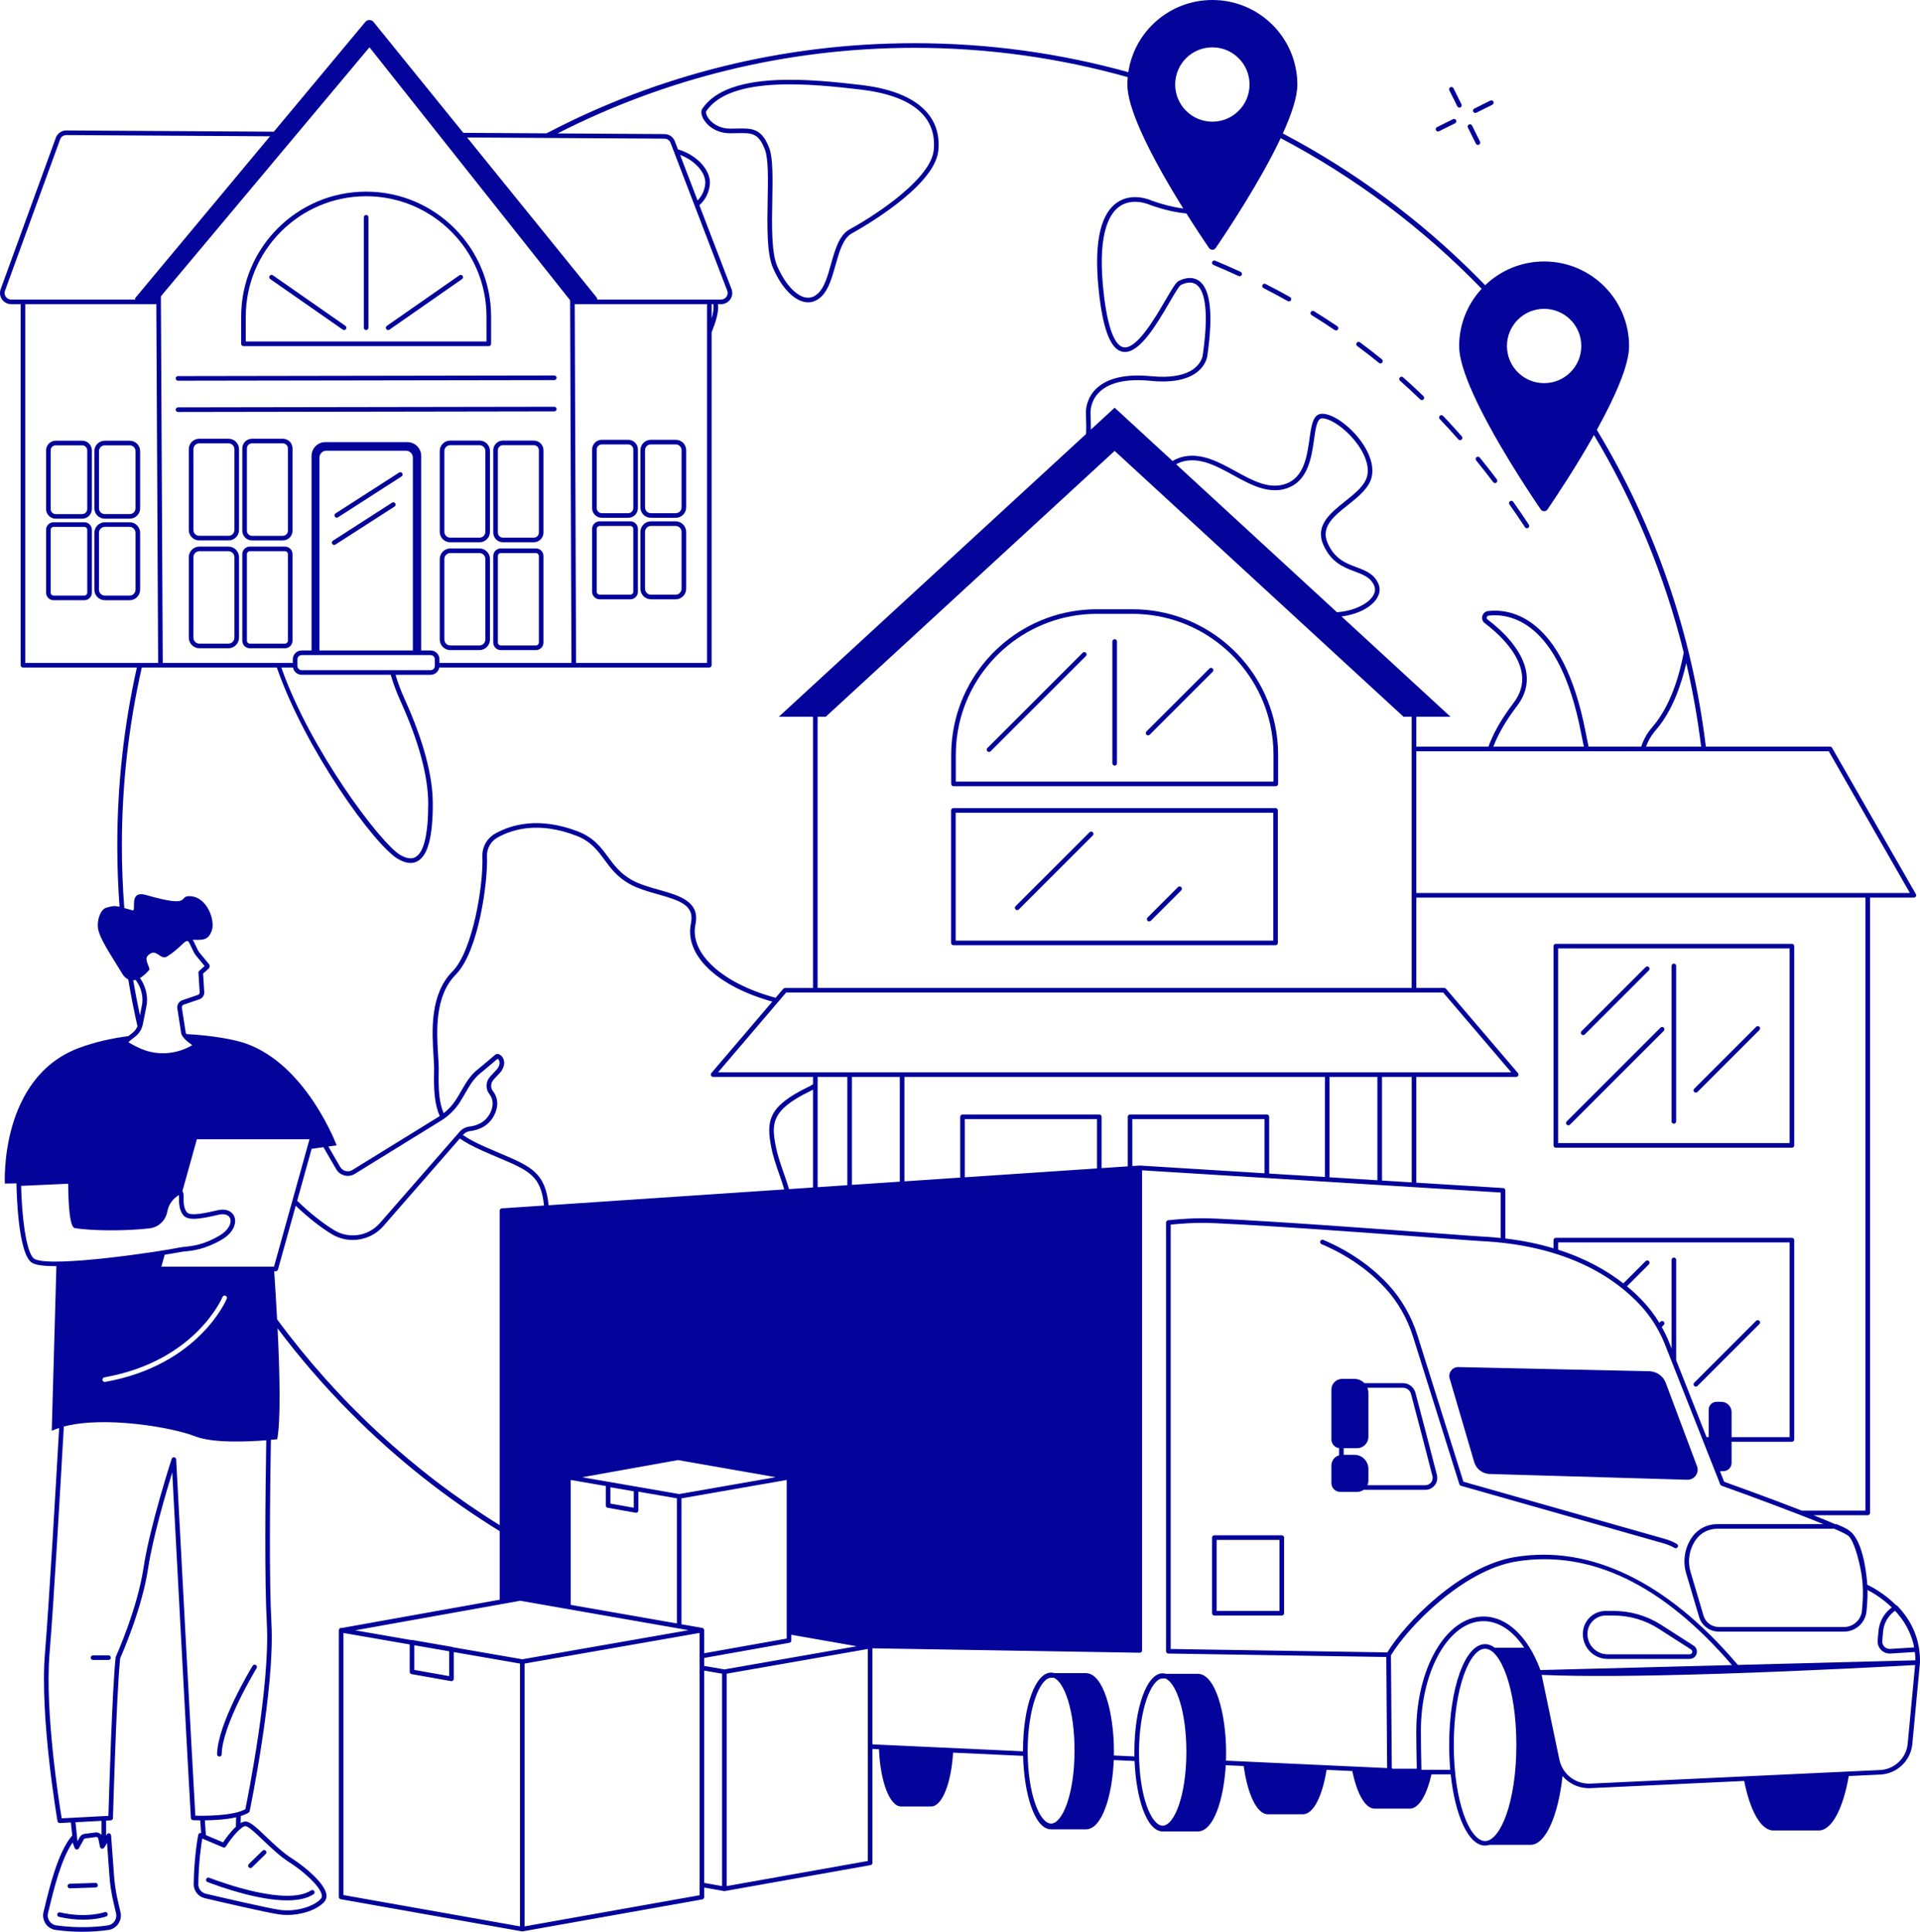 <svg width="340" height="342" viewBox="0 0 340 342" fill="none" xmlns="http://www.w3.org/2000/svg">
<path d="M258.067 18.823C258.138 18.967 258.282 19.049 258.433 19.049C258.495 19.049 258.557 19.036 258.615 19.006C258.817 18.905 258.899 18.661 258.798 18.459L257.386 15.622C257.285 15.42 257.042 15.338 256.838 15.439C256.637 15.54 256.554 15.784 256.655 15.986L258.067 18.823Z" fill="#04049A"/>
<path d="M261.354 25.43C261.425 25.573 261.569 25.656 261.721 25.656C261.782 25.656 261.844 25.643 261.902 25.613C262.104 25.512 262.186 25.267 262.085 25.065L260.674 22.228C260.573 22.026 260.33 21.942 260.126 22.045C259.924 22.146 259.841 22.391 259.942 22.593L261.354 25.43Z" fill="#04049A"/>
<path d="M254.647 23.282C254.709 23.282 254.77 23.269 254.828 23.239L257.667 21.828C257.869 21.727 257.951 21.483 257.85 21.281C257.749 21.079 257.506 20.997 257.302 21.098L254.466 22.509C254.264 22.61 254.181 22.854 254.282 23.056C254.353 23.2 254.497 23.282 254.649 23.282H254.647Z" fill="#04049A"/>
<path d="M261.257 19.997C261.319 19.997 261.38 19.984 261.438 19.954L264.277 18.543C264.479 18.442 264.561 18.197 264.46 17.995C264.359 17.793 264.114 17.711 263.912 17.812L261.074 19.223C260.872 19.324 260.79 19.569 260.891 19.771C260.962 19.915 261.106 19.997 261.257 19.997Z" fill="#04049A"/>
<path d="M135.453 26.482C136.077 28.117 136.012 31.674 135.942 35.437C135.856 40.074 135.769 44.866 136.883 47.432C138.36 50.828 140.456 53.085 142.495 53.466C142.698 53.505 142.9 53.524 143.099 53.524C143.979 53.524 144.809 53.152 145.526 52.431C146.767 51.182 147.367 49.035 147.949 46.957C148.607 44.606 149.288 42.175 150.847 41.319C152.347 40.495 165.522 33.088 166.16 26.665C166.798 20.259 161.913 16.13 152.407 15.037C144.241 14.097 129.041 12.349 124.381 19.227C124.099 19.645 124.147 20.285 124.517 20.984C125.155 22.187 126.786 23.593 129.278 23.593C129.708 23.593 130.11 23.583 130.49 23.576C133.11 23.518 134.306 23.492 135.451 26.485L135.453 26.482ZM129.28 22.774C127.287 22.774 125.815 21.683 125.241 20.601C124.983 20.113 124.99 19.786 125.06 19.685C129.443 13.217 144.321 14.928 152.315 15.848C161.437 16.896 165.943 20.61 165.348 26.585C164.864 31.464 155.758 37.693 150.455 40.603C148.594 41.623 147.867 44.223 147.164 46.736C146.61 48.714 146.038 50.758 144.948 51.855C144.258 52.549 143.484 52.822 142.646 52.665C140.901 52.336 138.981 50.207 137.633 47.107C136.589 44.705 136.679 39.79 136.76 35.454C136.831 31.608 136.898 27.977 136.215 26.194C135.032 23.097 133.543 22.746 131.412 22.746C131.113 22.746 130.798 22.753 130.473 22.761C130.099 22.768 129.703 22.778 129.28 22.778V22.774Z" fill="#04049A"/>
<path d="M10.632 338.567C10.411 338.515 10.192 338.653 10.142 338.873C10.091 339.094 10.23 339.313 10.448 339.363C12.066 339.733 13.504 339.86 14.714 339.86C17.202 339.86 18.719 339.328 18.811 339.294C19.024 339.217 19.132 338.984 19.055 338.772C18.979 338.561 18.743 338.451 18.534 338.528C18.502 338.539 15.325 339.647 10.632 338.571V338.567Z" fill="#04049A"/>
<path d="M12.373 334.313C12.373 334.313 12.382 334.313 12.386 334.313L16.933 334.162C17.159 334.155 17.335 333.966 17.328 333.742C17.32 333.515 17.124 333.334 16.907 333.347L12.359 333.499C12.133 333.506 11.957 333.695 11.965 333.919C11.972 334.14 12.154 334.313 12.373 334.313Z" fill="#04049A"/>
<path d="M36.511 332.669C36.431 332.88 36.535 333.115 36.746 333.196C39.148 334.115 45.73 336.442 50.838 336.442C52.684 336.442 54.337 336.139 55.532 335.356C55.72 335.233 55.773 334.981 55.649 334.792C55.526 334.603 55.273 334.551 55.085 334.674C50.799 337.481 39.303 333.3 37.04 332.433C36.829 332.353 36.593 332.458 36.513 332.669H36.511Z" fill="#04049A"/>
<path d="M44.348 330.714C44.45 330.714 44.553 330.675 44.634 330.598L47.053 328.23C47.214 328.073 47.218 327.813 47.059 327.653C46.9 327.492 46.642 327.488 46.481 327.647L44.062 330.015C43.901 330.172 43.897 330.432 44.056 330.592C44.136 330.675 44.241 330.716 44.348 330.716V330.714Z" fill="#04049A"/>
<path d="M19.224 293.064H16.469C16.243 293.064 16.062 293.247 16.062 293.471C16.062 293.696 16.245 293.879 16.469 293.879H19.224C19.45 293.879 19.631 293.696 19.631 293.471C19.631 293.247 19.448 293.064 19.224 293.064Z" fill="#04049A"/>
<path d="M45.305 294.774C45.112 294.654 44.86 294.716 44.744 294.908C44.49 295.321 38.542 305.099 38.441 310.571C38.437 310.797 38.616 310.982 38.841 310.988H38.848C39.071 310.988 39.252 310.811 39.256 310.588C39.351 305.339 45.378 295.435 45.438 295.336C45.556 295.144 45.496 294.893 45.303 294.776L45.305 294.774Z" fill="#04049A"/>
<path d="M106.566 91.67H111.252C112.195 91.67 112.963 90.903 112.963 89.96V79.571C112.963 78.629 112.197 77.861 111.252 77.861H106.566C105.624 77.861 104.855 78.627 104.855 79.571V89.96C104.855 90.901 105.622 91.67 106.566 91.67ZM105.673 79.572C105.673 79.081 106.073 78.679 106.566 78.679H111.252C111.744 78.679 112.146 79.079 112.146 79.572V89.961C112.146 90.453 111.746 90.855 111.252 90.855H106.566C106.075 90.855 105.673 90.455 105.673 89.961V79.572Z" fill="#04049A"/>
<path d="M115.248 91.67H119.671C120.686 91.67 121.512 90.844 121.512 89.829V79.703C121.512 78.689 120.686 77.862 119.671 77.862H115.248C114.233 77.862 113.407 78.689 113.407 79.703V89.829C113.407 90.844 114.233 91.67 115.248 91.67ZM114.224 79.703C114.224 79.139 114.684 78.679 115.248 78.679H119.671C120.235 78.679 120.695 79.139 120.695 79.703V89.829C120.695 90.393 120.235 90.853 119.671 90.853H115.248C114.684 90.853 114.224 90.393 114.224 89.829V79.703Z" fill="#04049A"/>
<path d="M111.623 92.296H106.194C105.456 92.296 104.855 92.896 104.855 93.634V104.765C104.855 105.503 105.456 106.103 106.194 106.103H111.623C112.361 106.103 112.961 105.503 112.961 104.765V93.634C112.961 92.896 112.361 92.296 111.623 92.296ZM112.144 104.765C112.144 105.053 111.911 105.286 111.623 105.286H106.194C105.906 105.286 105.673 105.053 105.673 104.765V93.634C105.673 93.346 105.906 93.112 106.194 93.112H111.623C111.911 93.112 112.144 93.346 112.144 93.634V104.765Z" fill="#04049A"/>
<path d="M119.633 92.296H115.284C114.248 92.296 113.405 93.138 113.405 94.174V104.226C113.405 105.262 114.248 106.105 115.284 106.105H119.633C120.669 106.105 121.512 105.262 121.512 104.226V94.174C121.512 93.138 120.669 92.296 119.633 92.296ZM120.695 104.225C120.695 104.81 120.219 105.286 119.633 105.286H115.284C114.699 105.286 114.222 104.81 114.222 104.225V94.172C114.222 93.587 114.699 93.111 115.284 93.111H119.633C120.219 93.111 120.695 93.587 120.695 94.172V104.225Z" fill="#04049A"/>
<path d="M9.871 91.83H14.556C15.499 91.83 16.267 91.064 16.267 90.12V79.731C16.267 78.789 15.501 78.021 14.556 78.021H9.871C8.928 78.021 8.16 78.787 8.16 79.731V90.12C8.16 91.062 8.926 91.83 9.871 91.83ZM8.977 79.733C8.977 79.242 9.377 78.84 9.871 78.84H14.556C15.048 78.84 15.45 79.24 15.45 79.733V90.122C15.45 90.614 15.05 91.016 14.556 91.016H9.871C9.377 91.016 8.977 90.615 8.977 90.122V79.733Z" fill="#04049A"/>
<path d="M22.975 78.023H18.552C17.537 78.023 16.711 78.849 16.711 79.864V89.99C16.711 91.004 17.537 91.83 18.552 91.83H22.975C23.99 91.83 24.817 91.004 24.817 89.99V79.864C24.817 78.849 23.99 78.023 22.975 78.023ZM24 89.99C24 90.554 23.54 91.014 22.975 91.014H18.552C17.988 91.014 17.528 90.554 17.528 89.99V79.864C17.528 79.3 17.988 78.84 18.552 78.84H22.975C23.54 78.84 24 79.3 24 79.864V89.99Z" fill="#04049A"/>
<path d="M14.927 92.458H9.498C8.76 92.458 8.16 93.058 8.16 93.796V104.927C8.16 105.665 8.76 106.265 9.498 106.265H14.927C15.665 106.265 16.266 105.665 16.266 104.927V93.796C16.266 93.058 15.665 92.458 14.927 92.458ZM15.448 104.927C15.448 105.215 15.215 105.449 14.927 105.449H9.498C9.211 105.449 8.977 105.215 8.977 104.927V93.796C8.977 93.508 9.211 93.275 9.498 93.275H14.927C15.215 93.275 15.448 93.508 15.448 93.796V104.927Z" fill="#04049A"/>
<path d="M22.937 92.458H18.588C17.552 92.458 16.709 93.301 16.709 94.336V104.389C16.709 105.424 17.552 106.267 18.588 106.267H22.937C23.973 106.267 24.817 105.424 24.817 104.389V94.336C24.817 93.301 23.973 92.458 22.937 92.458ZM24 104.387C24 104.972 23.523 105.449 22.937 105.449H18.588C18.003 105.449 17.526 104.972 17.526 104.387V94.335C17.526 93.75 18.003 93.273 18.588 93.273H22.937C23.523 93.273 24 93.75 24 94.335V104.387Z" fill="#04049A"/>
<path d="M50.088 77.675H44.617C43.675 77.675 42.906 78.442 42.906 79.386V93.966C42.906 94.908 43.673 95.676 44.617 95.676H50.088C51.031 95.676 51.799 94.91 51.799 93.966V79.386C51.799 78.444 51.032 77.675 50.088 77.675ZM50.982 93.966C50.982 94.46 50.582 94.86 50.088 94.86H44.617C44.125 94.86 43.723 94.46 43.723 93.966V79.386C43.723 78.892 44.123 78.492 44.617 78.492H50.088C50.58 78.492 50.982 78.892 50.982 79.386V93.966Z" fill="#04049A"/>
<path d="M40.484 77.675H35.275C34.26 77.675 33.433 78.502 33.433 79.516V93.834C33.433 94.849 34.26 95.675 35.275 95.675H40.484C41.5 95.675 42.326 94.849 42.326 93.834V79.516C42.326 78.502 41.5 77.675 40.484 77.675ZM41.509 93.834C41.509 94.398 41.049 94.858 40.484 94.858H35.275C34.71 94.858 34.25 94.398 34.25 93.834V79.516C34.25 78.952 34.71 78.492 35.275 78.492H40.484C41.049 78.492 41.509 78.952 41.509 79.516V93.834Z" fill="#04049A"/>
<path d="M50.46 96.768H44.245C43.506 96.768 42.906 97.368 42.906 98.106V113.431C42.906 114.169 43.506 114.769 44.245 114.769H50.46C51.199 114.769 51.799 114.169 51.799 113.431V98.106C51.799 97.368 51.199 96.768 50.46 96.768ZM50.982 113.429C50.982 113.717 50.748 113.95 50.46 113.95H44.245C43.957 113.95 43.723 113.717 43.723 113.429V98.104C43.723 97.816 43.957 97.583 44.245 97.583H50.46C50.748 97.583 50.982 97.816 50.982 98.104V113.429Z" fill="#04049A"/>
<path d="M40.447 96.768H35.312C34.276 96.768 33.433 97.611 33.433 98.646V112.891C33.433 113.926 34.276 114.769 35.312 114.769H40.447C41.483 114.769 42.326 113.926 42.326 112.891V98.646C42.326 97.611 41.483 96.768 40.447 96.768ZM41.509 112.891C41.509 113.475 41.032 113.952 40.447 113.952H35.312C34.727 113.952 34.25 113.475 34.25 112.891V98.646C34.25 98.061 34.727 97.585 35.312 97.585H40.447C41.032 97.585 41.509 98.061 41.509 98.646V112.891Z" fill="#04049A"/>
<path d="M94.53 78.001H89.059C88.116 78.001 87.348 78.767 87.348 79.711V94.292C87.348 95.234 88.114 96.002 89.059 96.002H94.53C95.472 96.002 96.241 95.235 96.241 94.292V79.711C96.241 78.769 95.472 78.001 94.53 78.001ZM95.424 94.292C95.424 94.785 95.024 95.185 94.53 95.185H89.059C88.567 95.185 88.165 94.785 88.165 94.292V79.711C88.165 79.219 88.565 78.817 89.059 78.817H94.53C95.022 78.817 95.424 79.217 95.424 79.711V94.292Z" fill="#04049A"/>
<path d="M84.924 78.001H79.715C78.699 78.001 77.873 78.827 77.873 79.842V94.161C77.873 95.176 78.699 96.002 79.715 96.002H84.924C85.94 96.002 86.766 95.176 86.766 94.161V79.842C86.766 78.827 85.94 78.001 84.924 78.001ZM85.949 94.159C85.949 94.723 85.489 95.183 84.924 95.183H79.715C79.15 95.183 78.69 94.723 78.69 94.159V79.84C78.69 79.275 79.15 78.816 79.715 78.816H84.924C85.489 78.816 85.949 79.275 85.949 79.84V94.159Z" fill="#04049A"/>
<path d="M94.902 97.093H88.686C87.948 97.093 87.348 97.693 87.348 98.431V113.756C87.348 114.494 87.948 115.094 88.686 115.094H94.902C95.641 115.094 96.241 114.494 96.241 113.756V98.431C96.241 97.693 95.641 97.093 94.902 97.093ZM95.424 113.756C95.424 114.044 95.19 114.277 94.902 114.277H88.686C88.399 114.277 88.165 114.044 88.165 113.756V98.431C88.165 98.143 88.399 97.91 88.686 97.91H94.902C95.19 97.91 95.424 98.143 95.424 98.431V113.756Z" fill="#04049A"/>
<path d="M84.887 97.093H79.752C78.716 97.093 77.873 97.936 77.873 98.971V113.216C77.873 114.251 78.716 115.094 79.752 115.094H84.887C85.923 115.094 86.766 114.251 86.766 113.216V98.971C86.766 97.936 85.923 97.093 84.887 97.093ZM85.949 113.216C85.949 113.801 85.472 114.277 84.887 114.277H79.752C79.167 114.277 78.69 113.801 78.69 113.216V98.971C78.69 98.386 79.167 97.91 79.752 97.91H84.887C85.472 97.91 85.949 98.386 85.949 98.971V113.216Z" fill="#04049A"/>
<path d="M70.672 83.662L59.413 90.896C59.224 91.017 59.168 91.27 59.29 91.46C59.368 91.582 59.499 91.647 59.634 91.647C59.711 91.647 59.785 91.627 59.855 91.582L71.113 84.347C71.302 84.226 71.358 83.974 71.237 83.783C71.115 83.594 70.863 83.538 70.672 83.66V83.662Z" fill="#04049A"/>
<path d="M69.428 88.993L58.955 95.723C58.766 95.845 58.71 96.097 58.832 96.287C58.91 96.409 59.041 96.474 59.176 96.474C59.253 96.474 59.327 96.454 59.397 96.409L69.87 89.679C70.059 89.558 70.115 89.305 69.993 89.115C69.872 88.926 69.619 88.87 69.428 88.993Z" fill="#04049A"/>
<path d="M86.559 61.278C86.785 61.278 86.966 61.095 86.966 60.869V56.045C86.966 43.849 77.039 33.927 64.836 33.927C52.633 33.927 42.706 43.849 42.706 56.045V60.869C42.706 61.095 42.889 61.278 43.114 61.278H86.559ZM43.523 56.045C43.523 44.3 53.084 34.744 64.836 34.744C76.588 34.744 86.149 44.3 86.149 56.045V60.461H43.523V56.045Z" fill="#04049A"/>
<path d="M64.836 38.061C64.61 38.061 64.427 38.244 64.427 38.469V58.026C64.427 58.252 64.61 58.436 64.836 58.436C65.062 58.436 65.244 58.252 65.244 58.026V38.469C65.244 38.242 65.06 38.061 64.836 38.061Z" fill="#04049A"/>
<path d="M61.169 57.69L48.317 48.736C48.13 48.607 47.878 48.652 47.749 48.837C47.62 49.022 47.665 49.276 47.85 49.405L60.702 58.359C60.773 58.408 60.855 58.432 60.935 58.432C61.065 58.432 61.192 58.37 61.27 58.258C61.399 58.073 61.354 57.819 61.169 57.69Z" fill="#04049A"/>
<path d="M81.355 48.736L68.503 57.69C68.318 57.819 68.273 58.073 68.402 58.258C68.481 58.372 68.608 58.432 68.737 58.432C68.817 58.432 68.899 58.408 68.97 58.359L81.822 49.405C82.007 49.276 82.052 49.022 81.923 48.837C81.794 48.652 81.54 48.607 81.355 48.736Z" fill="#04049A"/>
<path d="M31.518 72.938L98.156 72.83C98.382 72.83 98.563 72.646 98.563 72.42C98.563 72.194 98.38 72.013 98.154 72.013L31.517 72.121C31.29 72.121 31.109 72.304 31.109 72.531C31.109 72.757 31.292 72.938 31.517 72.938H31.518Z" fill="#04049A"/>
<path d="M31.518 67.402L98.156 67.294C98.382 67.294 98.563 67.111 98.563 66.885C98.563 66.659 98.38 66.477 98.154 66.477L31.517 66.586C31.29 66.586 31.109 66.769 31.109 66.995C31.109 67.221 31.292 67.402 31.517 67.402H31.518Z" fill="#04049A"/>
<path d="M232.257 55.784C233.641 56.638 235.021 57.529 236.358 58.434C236.429 58.48 236.507 58.505 236.586 58.505C236.717 58.505 236.846 58.443 236.924 58.325C237.051 58.138 237.003 57.884 236.816 57.759C235.469 56.847 234.08 55.95 232.687 55.09C232.494 54.971 232.244 55.031 232.124 55.223C232.006 55.416 232.064 55.666 232.257 55.785V55.784Z" fill="#04049A"/>
<path d="M240.34 61.258C241.64 62.22 242.938 63.227 244.198 64.25C244.275 64.311 244.364 64.341 244.454 64.341C244.574 64.341 244.692 64.289 244.772 64.19C244.914 64.014 244.888 63.758 244.712 63.616C243.443 62.586 242.135 61.572 240.827 60.602C240.647 60.467 240.391 60.504 240.256 60.686C240.122 60.867 240.159 61.123 240.34 61.258Z" fill="#04049A"/>
<path d="M223.743 51.003C225.2 51.745 226.647 52.521 228.048 53.307C228.111 53.343 228.18 53.36 228.248 53.36C228.39 53.36 228.53 53.285 228.605 53.152C228.715 52.956 228.646 52.708 228.45 52.595C227.04 51.803 225.581 51.024 224.115 50.276C223.913 50.173 223.668 50.254 223.566 50.454C223.463 50.656 223.543 50.9 223.743 51.003Z" fill="#04049A"/>
<path d="M214.657 46.372C214.571 46.58 214.669 46.819 214.876 46.907C216.38 47.535 217.885 48.196 219.349 48.873C219.405 48.899 219.463 48.91 219.521 48.91C219.676 48.91 219.824 48.822 219.893 48.673C219.988 48.467 219.899 48.226 219.693 48.131C218.22 47.45 216.705 46.785 215.192 46.153C214.985 46.066 214.745 46.165 214.657 46.372Z" fill="#04049A"/>
<path d="M258.246 77.786C258.327 77.877 258.439 77.924 258.553 77.924C258.648 77.924 258.746 77.891 258.822 77.823C258.993 77.674 259.009 77.416 258.86 77.248C257.773 76.014 256.657 74.794 255.541 73.622C255.386 73.457 255.128 73.454 254.963 73.609C254.8 73.764 254.795 74.022 254.95 74.186C256.061 75.351 257.169 76.562 258.248 77.788L258.246 77.786Z" fill="#04049A"/>
<path d="M270.053 93.344C270.132 93.464 270.262 93.527 270.395 93.527C270.472 93.527 270.55 93.505 270.62 93.46C270.808 93.335 270.859 93.082 270.735 92.894C269.821 91.511 268.89 90.145 267.966 88.835C267.837 88.65 267.581 88.606 267.398 88.736C267.213 88.866 267.17 89.121 267.299 89.304C268.219 90.606 269.144 91.967 270.055 93.342L270.053 93.344Z" fill="#04049A"/>
<path d="M264.417 85.358C264.498 85.465 264.619 85.521 264.744 85.521C264.83 85.521 264.916 85.495 264.989 85.439C265.169 85.302 265.204 85.046 265.07 84.867C264.071 83.547 263.052 82.247 262.037 81C261.895 80.826 261.638 80.798 261.463 80.94C261.287 81.082 261.261 81.34 261.403 81.514C262.411 82.753 263.426 84.046 264.417 85.358Z" fill="#04049A"/>
<path d="M251.506 70.722C251.584 70.798 251.687 70.835 251.79 70.835C251.893 70.835 252.003 70.794 252.083 70.71C252.24 70.548 252.235 70.29 252.072 70.133C250.896 68.998 249.682 67.875 248.461 66.795C248.293 66.645 248.035 66.66 247.885 66.831C247.736 66.999 247.751 67.257 247.921 67.406C249.133 68.479 250.339 69.595 251.506 70.722Z" fill="#04049A"/>
<path d="M225.925 139.189C226.152 139.189 226.333 139.006 226.333 138.782V133.642C226.333 131.802 226.137 130.004 225.768 128.271C223.289 116.626 212.92 107.863 200.54 107.863H194.234C181.854 107.863 171.485 116.626 169.006 128.271C168.638 130.004 168.441 131.802 168.441 133.642V138.782C168.441 139.008 168.624 139.189 168.849 139.189H225.925ZM169.258 133.641C169.258 131.798 169.46 130 169.842 128.269C172.306 117.079 182.306 108.678 194.234 108.678H200.54C212.468 108.678 222.466 117.079 224.932 128.269C225.314 130 225.516 131.798 225.516 133.641V138.372H169.258V133.641Z" fill="#04049A"/>
<path d="M197.389 113.167C197.163 113.167 196.981 113.35 196.981 113.576V135.134C196.981 135.36 197.165 135.543 197.389 135.543C197.613 135.543 197.797 135.36 197.797 135.134V113.576C197.797 113.35 197.613 113.167 197.389 113.167Z" fill="#04049A"/>
<path d="M191.723 115.567L174.851 132.429C174.692 132.588 174.692 132.848 174.851 133.007C174.932 133.087 175.036 133.127 175.139 133.127C175.242 133.127 175.349 133.087 175.427 133.007L192.299 116.144C192.458 115.985 192.458 115.726 192.299 115.567C192.14 115.408 191.88 115.408 191.721 115.567H191.723Z" fill="#04049A"/>
<path d="M214.171 118.351L203.021 129.495C202.862 129.654 202.862 129.914 203.021 130.073C203.101 130.153 203.206 130.192 203.309 130.192C203.412 130.192 203.518 130.153 203.597 130.073L214.747 118.929C214.906 118.77 214.906 118.51 214.747 118.351C214.588 118.192 214.328 118.192 214.169 118.351H214.171Z" fill="#04049A"/>
<path d="M168.832 167.34H225.881C226.107 167.34 226.288 167.157 226.288 166.932V143.471C226.288 143.245 226.105 143.063 225.881 143.063H168.832C168.606 143.063 168.424 143.246 168.424 143.471V166.932C168.424 167.159 168.608 167.34 168.832 167.34ZM169.24 143.878H225.471V166.523H169.24V143.878Z" fill="#04049A"/>
<path d="M192.942 147.336L179.838 160.431C179.679 160.589 179.679 160.849 179.838 161.008C179.919 161.088 180.023 161.128 180.126 161.128C180.229 161.128 180.336 161.088 180.414 161.008L193.518 147.913C193.677 147.754 193.677 147.494 193.518 147.336C193.359 147.177 193.099 147.177 192.94 147.336H192.942Z" fill="#04049A"/>
<path d="M208.595 157.057L203.214 162.436C203.055 162.595 203.055 162.855 203.214 163.013C203.294 163.094 203.399 163.133 203.502 163.133C203.605 163.133 203.711 163.094 203.79 163.013L209.171 157.635C209.33 157.476 209.33 157.216 209.171 157.057C209.012 156.898 208.752 156.898 208.593 157.057H208.595Z" fill="#04049A"/>
<path d="M275.509 203.194H317.322C317.548 203.194 317.73 203.011 317.73 202.787V167.502C317.73 167.276 317.546 167.095 317.322 167.095H275.509C275.283 167.095 275.102 167.278 275.102 167.502V202.787C275.102 203.013 275.285 203.194 275.509 203.194ZM275.917 167.91H316.912V202.377H275.917V167.91Z" fill="#04049A"/>
<path d="M296.415 170.595C296.188 170.595 296.007 170.779 296.007 171.003V198.529C296.007 198.755 296.19 198.937 296.415 198.937C296.639 198.937 296.822 198.754 296.822 198.529V171.003C296.822 170.777 296.639 170.595 296.415 170.595Z" fill="#04049A"/>
<path d="M294.042 181.936L277.437 198.533C277.278 198.692 277.278 198.952 277.437 199.111C277.518 199.191 277.622 199.23 277.725 199.23C277.828 199.23 277.935 199.191 278.013 199.111L294.618 182.513C294.777 182.354 294.777 182.094 294.618 181.936C294.459 181.777 294.199 181.777 294.04 181.936H294.042Z" fill="#04049A"/>
<path d="M280.354 183.255C280.459 183.255 280.564 183.216 280.642 183.135L291.989 171.793C292.148 171.634 292.148 171.375 291.989 171.216C291.83 171.057 291.57 171.057 291.411 171.216L280.064 182.558C279.905 182.717 279.905 182.977 280.064 183.135C280.145 183.216 280.25 183.255 280.352 183.255H280.354Z" fill="#04049A"/>
<path d="M310.983 181.784L300.02 192.741C299.861 192.9 299.861 193.16 300.02 193.319C300.1 193.399 300.205 193.439 300.308 193.439C300.411 193.439 300.517 193.399 300.596 193.319L311.559 182.362C311.718 182.203 311.718 181.943 311.559 181.784C311.4 181.625 311.14 181.625 310.981 181.784H310.983Z" fill="#04049A"/>
<path d="M311.561 233.834C311.402 233.675 311.142 233.675 310.983 233.834L300.02 244.791C299.861 244.95 299.861 245.21 300.02 245.369C300.1 245.449 300.205 245.488 300.308 245.488C300.411 245.488 300.517 245.449 300.596 245.369L311.559 234.411C311.718 234.253 311.718 233.993 311.559 233.834H311.561Z" fill="#04049A"/>
<path d="M296.944 273.338C296.304 272.968 295.618 272.676 294.906 272.475L259.144 262.321L251.012 236.422C249.952 233.047 248.171 229.945 245.864 227.45C242.801 224.138 238.925 221.468 234.342 219.513C234.136 219.425 233.895 219.52 233.805 219.728C233.805 219.728 233.805 219.73 233.805 219.732C233.719 219.939 233.814 220.176 234.022 220.264C238.499 222.172 242.281 224.777 245.266 228.005C247.493 230.412 249.211 233.408 250.234 236.667L258.433 262.775C258.475 262.906 258.579 263.009 258.712 263.046L294.685 273.261C295.332 273.445 295.955 273.71 296.536 274.046C296.602 274.084 296.671 274.1 296.74 274.1C296.877 274.1 297.009 274.031 297.086 273.908C297.088 273.904 297.092 273.902 297.093 273.899C297.208 273.704 297.14 273.454 296.946 273.34L296.944 273.338Z" fill="#04049A"/>
<path d="M250.651 246.568C250.38 245.57 249.467 244.873 248.431 244.873H241.612C241.158 244.406 240.524 244.115 239.819 244.115H237.676C236.619 244.115 235.765 244.971 235.765 246.025V254.821C235.765 255.617 236.358 256.273 237.126 256.374V257.638C236.339 257.873 235.765 258.604 235.765 259.467V262.558C235.765 263.424 236.468 264.126 237.334 264.126H240.31C240.739 264.126 241.135 263.992 241.462 263.762H252.401C253.059 263.762 253.671 263.463 254.073 262.943C254.477 262.424 254.613 261.76 254.449 261.123C253.6 257.826 251.532 249.809 250.651 246.57V246.568ZM253.428 262.443C253.181 262.762 252.805 262.945 252.401 262.945H242.141C242.255 262.693 242.321 262.413 242.321 262.117V260.054C242.321 258.675 241.201 257.555 239.821 257.555H237.945V256.387H240.31C241.421 256.387 242.321 255.488 242.321 254.378V246.611C242.321 246.284 242.257 245.974 242.143 245.688H248.433C249.101 245.688 249.69 246.137 249.866 246.781C250.744 250.016 252.813 258.03 253.662 261.325C253.762 261.716 253.678 262.123 253.432 262.443H253.428Z" fill="#04049A"/>
<path d="M294.979 244.828C294.522 243.612 293.371 242.795 292.071 242.767L258.31 242.027C257.222 241.971 256.405 243.004 256.711 244.049L261.059 258.849C261.416 260.065 262.515 260.914 263.785 260.951L298.788 261.975C300.083 262.013 300.987 260.701 300.485 259.505L294.979 244.83V244.828Z" fill="#04049A"/>
<path d="M284.681 293.695H299.208C299.79 293.695 300.272 293.335 300.437 292.776C300.601 292.217 300.39 291.653 299.9 291.339L294.175 287.668C291.654 286.052 288.737 285.198 285.743 285.198H284.345C282.114 285.198 280.3 287.011 280.3 289.24V289.315C280.3 291.729 282.265 293.695 284.683 293.695H284.681ZM281.115 289.24C281.115 287.461 282.563 286.014 284.343 286.014H285.741C288.58 286.014 291.342 286.824 293.731 288.356L299.457 292.027C299.728 292.2 299.674 292.468 299.651 292.546C299.629 292.625 299.528 292.879 299.208 292.879H284.681C282.716 292.879 281.115 291.279 281.115 289.315V289.24Z" fill="#04049A"/>
<path d="M339.854 291.989C339.854 291.989 339.854 291.986 339.854 291.984C339.437 289.113 338.128 286.523 335.969 284.284C335.907 284.22 335.83 284.183 335.75 284.168C333.639 282.06 331.387 280.901 330.664 280.559C330.589 279.352 330.163 274.256 328.298 271.796C328.19 271.643 328.078 271.507 327.962 271.396C327.962 271.396 327.96 271.393 327.958 271.393C327.958 271.393 327.954 271.389 327.952 271.387C327.949 271.383 327.945 271.379 327.941 271.376C327.268 270.746 326.812 270.512 325.303 269.868C325.252 269.845 325.196 269.834 325.142 269.834H324.957C323.868 269.359 322.558 268.819 321.135 268.253H330.746C330.972 268.253 331.155 268.07 331.155 267.844V158.908H338.915C339.061 158.908 339.196 158.831 339.269 158.704C339.342 158.577 339.342 158.422 339.269 158.296L324.435 132.396C324.362 132.269 324.227 132.19 324.08 132.19H302.079C299.651 112.193 293.073 93.155 282.772 76.104C285.842 70.548 288.486 64.756 288.486 61.286C288.486 53.003 281.749 46.29 273.439 46.29C269.384 46.29 265.705 47.892 263 50.491C262.598 50.076 262.192 49.663 261.784 49.252C251.44 38.844 239.774 30.251 227.167 23.63C228.698 20.26 229.738 17.171 229.738 14.996C229.738 6.713 223.001 0 214.691 0C207.135 0 200.882 5.549 199.807 12.781C187.632 9.395 174.926 7.646 161.951 7.646C138.888 7.646 116.668 13.174 96.785 23.606L82.048 23.518L66.145 3.887C65.904 3.59 65.524 3.485 65.184 3.571C65.145 3.577 65.105 3.588 65.07 3.609C64.93 3.665 64.8 3.753 64.696 3.878L48.493 23.316L11.748 23.095H11.737C10.91 23.095 10.166 23.615 9.884 24.392L0.119 51.199C-0.102 51.803 -0.012 52.478 0.357 53.003C0.725 53.528 1.329 53.844 1.972 53.844H3.655V117.765C3.655 117.991 3.838 118.174 4.065 118.174H24.239C21.946 128.404 20.768 138.963 20.768 149.705C20.768 153.34 20.905 156.953 21.17 160.539C20.151 160.313 19.854 160.418 18.826 160.7C17.801 160.98 17.146 162.896 17.352 164.322C17.621 166.205 19.734 169.194 21.627 172.354C21.924 172.849 22.288 173.206 22.713 173.399C23.175 176.183 23.719 178.947 24.342 181.687C24.155 182.152 23.846 182.564 23.444 182.874C23.162 183.091 22.926 183.276 22.726 183.436C19.772 183.819 16.808 184.477 14.037 185.507C-0.154 190.775 0.861 209.539 0.861 209.539L2.922 209.501C2.918 209.522 2.916 209.542 2.916 209.563C2.933 210.853 3.163 222.2 5.742 223.609C6.464 224.004 7.969 224.163 9.91 224.163C9.934 224.163 9.96 224.163 9.985 224.163L9.164 253.309C9.573 253.121 10.009 252.952 10.469 252.801C9.94 262.19 8.689 283.925 7.961 292.662C7.021 303.954 10.149 322.229 10.179 322.412C10.213 322.609 10.383 322.751 10.581 322.751C10.589 322.751 10.596 322.751 10.604 322.751L12.55 322.648L12.795 324.995C12.745 325.021 12.696 325.055 12.659 325.1C10.237 328.043 8.769 334.112 7.892 337.737L7.707 338.498C7.533 339.21 7.67 339.965 8.081 340.57C8.491 341.174 9.139 341.578 9.859 341.677C11.552 341.912 13.137 342 14.562 342C16.425 342 18.014 341.849 19.207 341.68C20.596 341.484 21.576 340.182 21.385 338.741L20.866 336.502C20.527 335.042 20.299 333.543 20.191 332.048L19.674 324.948C19.661 324.771 19.536 324.623 19.364 324.58C19.192 324.537 19.012 324.612 18.919 324.763L18.792 324.971V322.313L19.615 322.27C19.828 322.259 19.996 322.087 20.002 321.874C20.007 321.654 20.622 299.751 21.281 293.578C21.628 292.8 25.148 284.802 26.221 277.704C27.044 272.265 29.346 264.422 30.501 260.673C31.077 271.51 33.54 317.811 33.803 321.865C33.816 322.072 33.985 322.237 34.192 322.246C34.265 322.25 34.742 322.27 35.456 322.274L35.611 324.528C35.512 324.502 35.408 324.511 35.316 324.56C35.208 324.618 35.131 324.72 35.107 324.84C35.099 324.876 34.374 328.514 34.301 333.549C34.284 334.73 35.101 335.782 36.243 336.05C39.454 336.801 47.158 338.586 49.352 338.914C49.847 338.989 50.358 339.025 50.87 339.025C53.475 339.025 56.162 338.111 57.435 336.692C57.744 336.35 57.869 335.906 57.8 335.407C57.504 333.297 53.605 330.221 51.764 329.062C50.114 328.023 48.506 326.49 47.091 325.137C45.546 323.663 44.432 322.599 43.618 322.485C43.306 322.444 42.962 322.555 42.609 322.762L42.64 321.502C43.173 321.336 43.65 321.138 44.032 320.895C44.125 320.835 44.191 320.742 44.213 320.633C44.258 320.418 48.706 298.999 48.067 287.411C47.642 279.737 47.809 264.392 47.97 254.911C48.675 254.847 49.095 254.797 49.095 254.797C49.711 251.401 49.572 243.623 49.153 235.174C53.093 240.416 57.418 245.419 62.117 250.147C70.167 258.247 79.017 265.246 88.488 271.073V283.211L60.537 288.216L60.485 288.207C60.367 288.188 60.244 288.22 60.152 288.296C60.059 288.373 60.006 288.489 60.006 288.608V335.838C60.006 336.036 60.148 336.207 60.343 336.24L92.419 341.927C92.443 341.931 92.468 341.933 92.492 341.933C92.516 341.933 92.54 341.931 92.563 341.927L124.362 336.268C124.557 336.233 124.699 336.064 124.699 335.866V334.169L128.21 334.792C128.235 334.796 128.259 334.797 128.283 334.797C128.308 334.797 128.332 334.796 128.354 334.792L154.159 330.2C154.353 330.164 154.496 329.996 154.496 329.798V309.631L155.647 309.684C155.89 315.387 157.549 319.817 159.561 319.817H164.894C166.833 319.817 168.445 315.698 168.776 310.287L181.177 310.859C181.321 317.391 183.152 323.866 186.14 323.866H192.297C195.169 323.866 196.972 317.871 197.232 311.599L200.916 311.769C201.164 318.131 202.987 324.238 205.901 324.238H212.116C214.914 324.238 216.705 318.598 217.06 312.513L220.239 312.659C220.918 317.649 222.575 321.2 224.514 321.2H230.735C232.584 321.2 234.179 317.966 234.91 313.335L239.475 313.545C240.277 317.52 241.748 320.202 243.433 320.202H249.654C251.255 320.202 252.663 317.783 253.488 314.133H256.896C257.676 321.506 260.072 326.739 262.985 326.739C263.25 326.739 263.512 326.694 263.77 326.61H271.025C273.682 326.61 275.934 321.484 276.697 314.429C276.768 314.511 276.841 314.591 276.917 314.672C276.917 314.672 276.917 314.672 276.919 314.673C276.994 314.752 277.069 314.827 277.147 314.9L277.153 314.905C277.31 315.053 277.476 315.193 277.648 315.326C277.65 315.328 277.654 315.329 277.656 315.331C277.736 315.391 277.819 315.451 277.901 315.507C277.91 315.514 277.92 315.52 277.931 315.528C278.107 315.645 278.286 315.756 278.473 315.855C278.481 315.858 278.49 315.862 278.497 315.868C278.58 315.911 278.662 315.952 278.746 315.991C278.765 316 278.785 316.01 278.804 316.017C278.884 316.055 278.967 316.09 279.049 316.124C279.062 316.129 279.075 316.135 279.088 316.141C279.184 316.18 279.283 316.215 279.38 316.249C279.393 316.253 279.408 316.258 279.421 316.262C279.503 316.29 279.586 316.314 279.67 316.339C279.698 316.346 279.726 316.354 279.754 316.363C279.829 316.384 279.904 316.402 279.978 316.419C280.005 316.425 280.031 316.432 280.055 316.438C280.154 316.46 280.255 316.479 280.356 316.496C280.369 316.497 280.384 316.499 280.397 316.501C280.483 316.514 280.571 316.527 280.659 316.537C280.691 316.54 280.724 316.544 280.756 316.548C280.829 316.555 280.904 316.561 280.979 316.567C281.011 316.569 281.042 316.57 281.074 316.572C281.177 316.578 281.282 316.582 281.386 316.582C281.485 316.582 281.585 316.58 281.684 316.574L308.866 315.3C309.893 320.534 311.819 324.065 314.025 324.065H322.066C324.392 324.065 326.406 320.14 327.384 314.431L332.982 314.169C335.929 314.031 338.36 311.713 338.637 308.777L339.994 294.372C339.994 294.372 339.994 294.365 339.994 294.361C339.994 294.355 339.994 294.35 339.996 294.344C340.015 293.516 339.963 292.729 339.85 291.984L339.854 291.989ZM250.802 306.477C250.802 306.574 250.802 306.673 250.802 306.776C250.806 308.37 250.838 310.685 250.888 313.135H246.567V313.063L246.464 313.057L246.313 293.06C249.278 288.121 259.026 277.971 268.531 276.442C281.594 274.34 294.433 280.511 306.701 294.785L272.781 295.667C270.595 289.724 266.842 286.186 262.702 286.186C256.141 286.186 250.804 295.288 250.804 306.475L250.802 306.477ZM338.968 291.662L334.725 291.926C334.329 291.95 333.962 291.804 333.691 291.528C333.422 291.249 333.285 290.87 333.319 290.485L333.469 288.808C333.586 287.482 334.25 286.241 335.288 285.403L335.581 285.168C337.09 286.79 338.454 288.937 338.968 291.664V291.662ZM327.305 271.901C327.328 271.921 327.35 271.942 327.373 271.962C327.474 272.069 327.571 272.189 327.664 272.312C328.265 273.187 328.902 275.061 329.418 277.507C329.858 279.587 329.994 281.731 329.822 283.88L329.723 285.125C329.594 286.76 328.207 288.042 326.565 288.042H304.347C303.118 288.042 302.017 287.22 301.667 286.043L299.367 278.279C298.791 276.336 299.156 274.192 300.341 272.549C301.198 271.361 302.585 270.651 304.053 270.651H324.815C326.112 271.215 327.004 271.654 327.305 271.901ZM322.877 269.834H304.053C302.325 269.834 300.689 270.671 299.68 272.071C299.051 272.942 298.632 273.936 298.427 274.973C298.197 276.138 298.242 277.356 298.584 278.511L300.884 286.274C301.334 287.796 302.759 288.859 304.347 288.859H326.565C328.629 288.859 330.376 287.248 330.538 285.19L330.637 283.946C330.703 283.125 330.723 282.305 330.703 281.488C331.587 281.94 333.328 282.95 335.006 284.579L334.774 284.766C333.562 285.74 332.79 287.186 332.651 288.734L332.502 290.41C332.448 291.032 332.664 291.647 333.102 292.096C333.508 292.513 334.061 292.744 334.639 292.744C334.684 292.744 334.729 292.744 334.772 292.741L339.089 292.473C339.146 292.946 339.179 293.436 339.181 293.942L307.746 294.759C307.671 294.669 307.595 294.581 307.52 294.494C295.147 280.025 281.641 273.51 268.396 275.639C258.572 277.218 248.86 287.302 245.67 292.541L207.312 291.935V216.809C207.327 216.809 207.344 216.805 207.361 216.803C208.61 216.678 211.533 216.384 215.179 216.551C217.889 216.674 221.112 216.855 224.579 217.068C234.8 217.7 247.137 218.618 254.647 219.176C258.749 219.481 261.459 219.683 262.132 219.715C277.549 220.444 286.063 226.302 290.491 231.09C292.258 233 293.677 235.228 294.711 237.703L304.624 262.799C304.667 262.908 304.754 262.994 304.865 263.033C310.501 265.051 318.094 267.872 322.874 269.832L322.877 269.834ZM304.818 248.177H303.967C303.199 248.177 302.576 248.8 302.576 249.568V254.423H302.196L296.824 240.82V223.053C296.824 222.826 296.641 222.643 296.417 222.643C296.192 222.643 296.009 222.826 296.009 223.053V238.753L295.474 237.398C295.117 236.54 294.711 235.716 294.266 234.92L294.623 234.563C294.782 234.404 294.782 234.144 294.623 233.985C294.464 233.826 294.204 233.826 294.046 233.985L293.84 234.191C293.043 232.879 292.129 231.655 291.097 230.539C290.252 229.625 289.262 228.674 288.109 227.725L291.992 223.843C292.151 223.684 292.151 223.424 291.992 223.266C291.833 223.107 291.574 223.107 291.415 223.266L287.467 227.211C284.618 224.987 280.848 222.821 275.919 221.247V219.958H316.914V254.425H306.637V249.998C306.637 248.994 305.824 248.181 304.82 248.181L304.818 248.177ZM302.576 255.386L302.518 255.24H302.576V255.386ZM330.336 267.436H319.057C313.423 265.246 306.931 262.906 305.317 262.329L304.577 260.454H305.173C305.981 260.454 306.636 259.8 306.636 258.993V255.242H317.32C317.546 255.242 317.728 255.059 317.728 254.834V219.55C317.728 219.324 317.544 219.143 317.32 219.143H275.507C275.281 219.143 275.1 219.326 275.1 219.55V220.997C272.562 220.24 269.731 219.64 266.575 219.264V210.74C266.575 210.526 266.407 210.346 266.192 210.333L250.806 209.38V190.652H268.495C268.654 190.652 268.8 190.56 268.866 190.415C268.933 190.271 268.909 190.099 268.806 189.979L256.068 175.053C255.991 174.961 255.877 174.909 255.758 174.909H250.806V158.909H330.336V267.436ZM201.869 206.349C201.858 206.349 201.849 206.349 201.837 206.349C201.83 206.349 201.822 206.349 201.815 206.349L200.517 206.436V198.122H223.923V207.715L201.867 206.349H201.869ZM39.404 229.618C39.488 229.409 39.727 229.308 39.935 229.392C40.144 229.476 40.245 229.713 40.161 229.922C40.114 230.04 35.245 241.696 18.62 244.653C18.596 244.657 18.571 244.658 18.549 244.658C18.354 244.658 18.182 244.52 18.147 244.322C18.108 244.1 18.255 243.888 18.478 243.849C34.635 240.977 39.357 229.73 39.404 229.618ZM28.575 224.245L29.162 222.139C30.669 221.898 31.703 221.716 31.988 221.656C32.216 221.608 32.509 221.578 32.852 221.542C34.138 221.412 36.294 221.191 39.237 219.485C41.41 218.225 41.937 216.483 41.505 215.398C41.102 214.377 39.937 213.931 38.54 214.256C36.479 214.734 33.659 215.392 33.061 214.59C32.504 213.843 32.513 212.839 32.519 212.107C32.523 211.58 32.524 211.148 32.298 210.892L34.862 201.695H54.806L48.521 224.245H28.575ZM55.182 203.388L57.27 203.095C57.934 204.218 58.684 205.508 59.527 206.978C59.853 207.545 60.378 207.943 61.007 208.102C61.635 208.262 62.284 208.161 62.837 207.819L78.109 198.397C79.408 197.595 80.532 196.505 81.358 195.248C81.738 194.668 82.073 194.089 82.396 193.526C83.152 192.213 83.868 190.972 85.016 190.043C85.824 189.391 86.654 188.68 87.26 188.165C87.626 187.851 87.929 187.593 88.12 187.438C88.197 187.486 88.316 187.595 88.395 187.776C88.499 188.019 88.55 188.434 88.191 189.035C88.062 189.252 87.688 189.647 87.357 189.994C87.03 190.338 86.721 190.663 86.568 190.897C85.996 191.76 86.024 192.87 86.639 193.661C87.305 194.515 87.417 195.526 86.972 196.662C86.138 198.791 84.229 199.314 83.165 199.438C82.477 199.516 81.847 199.849 81.388 200.372L67.295 216.511C65.236 218.87 61.807 219.401 59.142 217.771C57.257 216.622 54.976 214.867 52.624 212.576L55.186 203.388H55.182ZM82.002 200.908C82.325 200.538 82.77 200.303 83.256 200.247C84.502 200.103 86.74 199.484 87.731 196.959C88.427 195.186 87.871 193.913 87.282 193.158C86.884 192.646 86.871 191.919 87.249 191.347C87.363 191.173 87.662 190.859 87.95 190.557C88.344 190.142 88.716 189.749 88.892 189.454C89.593 188.279 89.246 187.333 88.735 186.883C88.384 186.572 87.987 186.505 87.725 186.707C87.54 186.851 87.181 187.155 86.729 187.544C86.093 188.086 85.302 188.763 84.502 189.409C83.236 190.432 82.484 191.738 81.688 193.119C81.37 193.67 81.042 194.24 80.676 194.799C80.109 195.662 79.391 196.438 78.567 197.083C77.722 195.122 77.621 192.73 77.69 189.475C77.705 188.77 77.649 187.884 77.585 186.858C77.323 182.674 76.929 176.35 80.706 172.55C84.763 168.467 86.422 156.031 86.237 151.625C86.179 150.238 86.89 148.958 88.094 148.281C90.826 146.747 95.457 145.439 101.996 147.93C104.622 148.93 105.792 150.52 107.03 152.206C108.128 153.697 109.261 155.239 111.436 156.471C112.947 157.325 114.755 157.833 116.503 158.324C120.559 159.464 123.012 160.324 122.352 163.486C121.183 169.076 126.963 174.606 136.765 177.325L125.967 189.979C125.864 190.101 125.839 190.271 125.907 190.415C125.974 190.559 126.118 190.652 126.277 190.652H143.968V191.958C143.695 192.134 143.403 192.298 143.091 192.45C135.993 195.879 135.658 198.484 136.599 203.22C136.913 204.801 137.48 206.42 138.026 207.986C138.342 208.888 138.648 209.77 138.878 210.576L97.153 213.376C96.562 207.588 94.033 206.511 88.636 204.222C87.754 203.848 86.753 203.422 85.676 202.942C84.184 202.274 82.965 201.62 81.968 200.944L81.998 200.91L82.002 200.908ZM144.735 128.268L144.785 128.221V126.896H146.225L197.385 79.829L248.545 126.896H249.985V128.221L250.036 128.268H249.985V174.909H144.783V128.268H144.733H144.735ZM234.353 96.471C235.74 99.612 237.971 100.448 239.938 101.186C241.446 101.752 242.745 102.24 243.355 103.711C243.843 104.888 242.9 105.922 242.294 106.432C241.148 107.398 239.127 108.222 236.758 108.396L208.268 82.185C208.801 81.91 209.341 81.712 209.891 81.606C212.782 81.051 215.641 82.621 218.407 84.138C221.488 85.829 224.674 87.577 227.958 86.422C231.672 85.114 232.266 80.879 232.698 77.786C232.979 75.788 233.22 74.063 234.127 74.063C235.574 74.063 238.035 75.726 239.847 77.935C241.647 80.127 242.48 82.391 242.13 84.147C241.782 85.897 239.961 87.347 238.201 88.749C235.561 90.851 232.831 93.025 234.353 96.473V96.471ZM255.569 175.725L267.611 189.835H127.167L139.207 175.725H255.569ZM159.339 209.2L150.864 209.769V190.652H159.339V209.2ZM143.972 210.232L139.716 210.518C139.477 209.653 139.147 208.707 138.8 207.715C138.261 206.177 137.706 204.584 137.403 203.059C136.597 199.008 136.481 196.55 143.448 193.184C143.628 193.098 143.802 193.007 143.97 192.911V210.232H143.972ZM144.789 190.652H150.049V209.825L144.789 210.178V190.652ZM194.259 206.857L170.853 208.427V198.122H194.259V206.857ZM101.067 262.013L107.275 263.087V266.535C107.275 266.733 107.417 266.903 107.612 266.937L112.571 267.815C112.595 267.819 112.617 267.821 112.642 267.821C112.737 267.821 112.831 267.787 112.904 267.726C112.997 267.647 113.049 267.533 113.049 267.414V264.087L119.869 265.268V287.414L101.067 284.123V262.011V262.013ZM112.232 264.022V266.928L108.09 266.193V263.304L112.232 264.022ZM103.087 261.532L120.06 258.492L137.362 261.519L120.276 264.508L103.087 261.531V261.532ZM200.112 197.305C199.885 197.305 199.704 197.488 199.704 197.713V206.491L195.076 206.801V197.713C195.076 197.486 194.893 197.305 194.668 197.305H170.446C170.219 197.305 170.038 197.488 170.038 197.713V208.481L160.159 209.144V190.65H234.626V208.376L224.747 207.765V197.713C224.747 197.486 224.564 197.305 224.34 197.305H200.112ZM235.439 190.65H243.914V208.952L235.439 208.427V190.65ZM244.731 190.65H249.991V209.328L244.731 209.002V190.65ZM323.844 133.009L338.211 158.093H250.806V133.009H323.844ZM270.309 119.218C269.739 115.017 265.75 111.435 263.424 109.672C263.239 109.532 263.267 109.345 263.286 109.272C263.303 109.213 263.376 109.016 263.621 108.986C267.239 108.577 276.053 109.762 279.952 129.607C280.13 130.514 280.304 131.374 280.474 132.192H264.449C265.307 129.933 266.719 127.498 268.671 124.945C270.031 123.166 270.582 121.239 270.307 119.218H270.309ZM301.243 132.194H291.489C291.833 131.209 292.393 130.206 293.27 129.193C296.136 125.883 297.731 121.228 298.61 117.391C299.741 122.235 300.624 127.174 301.243 132.194ZM273.439 54.674C277.076 54.674 280.023 57.619 280.023 61.254C280.023 64.889 277.076 67.834 273.439 67.834C269.802 67.834 266.855 64.889 266.855 61.254C266.855 57.619 269.802 54.674 273.439 54.674ZM226.786 24.456C240.026 31.425 252.033 40.455 262.379 51.125C259.903 53.797 258.39 57.367 258.39 61.291C258.39 63.362 259.331 66.257 260.741 69.436C264.297 77.448 270.84 87.261 272.841 90.191C273.129 90.612 273.748 90.612 274.034 90.191C275.425 88.154 279.012 82.791 282.263 77.018C289.347 88.846 294.756 101.795 298.163 115.537C297.408 119.514 295.839 124.978 292.652 128.658C291.62 129.849 290.994 131.035 290.631 132.194H281.31C281.126 131.318 280.941 130.406 280.754 129.452C276.725 108.938 267.36 107.736 263.527 108.177C263.032 108.233 262.628 108.579 262.497 109.057C262.366 109.538 262.53 110.024 262.929 110.325C265.154 112.01 268.967 115.421 269.498 119.331C269.743 121.128 269.245 122.852 268.022 124.451C265.771 127.397 264.378 129.97 263.576 132.196H250.806V126.9H256.868L237.562 109.136C239.678 108.876 241.556 108.127 242.824 107.058C244.144 105.944 244.613 104.611 244.11 103.4C243.366 101.603 241.84 101.031 240.226 100.425C238.321 99.711 236.352 98.971 235.103 96.145C233.835 93.273 236.204 91.387 238.712 89.39C240.587 87.896 242.526 86.353 242.932 84.308C243.328 82.312 242.435 79.8 240.479 77.419C238.463 74.964 235.851 73.25 234.127 73.25C232.509 73.25 232.223 75.302 231.89 77.677C231.464 80.724 230.933 84.514 227.689 85.657C224.747 86.693 221.86 85.108 218.801 83.428C215.908 81.841 212.918 80.202 209.738 80.81C209.014 80.948 208.315 81.223 207.632 81.606L197.387 72.181L193.172 76.059C193.184 75.295 193.159 74.599 193.139 74.007C193.126 73.644 193.114 73.325 193.114 73.056C193.114 72.387 193.281 70.68 194.812 69.292C196.624 67.649 199.638 67.021 203.771 67.423C207.595 67.795 210.424 67.221 212.182 65.72C213.713 64.41 213.82 62.878 213.82 62.846C214.85 55.584 214.354 51.169 212.342 49.725C211.389 49.041 210.106 49.046 208.73 49.738C208.244 49.983 207.63 51.005 206.404 53.108C204.472 56.413 201.235 61.947 198.934 61.474C197.849 61.25 196.374 59.507 195.512 52.468C194.214 41.879 196.258 37.985 198.201 36.583C200.585 34.864 203.606 36.26 203.636 36.275C203.649 36.28 203.662 36.286 203.676 36.291C206.002 37.116 208.143 37.615 210.089 37.79C211.819 40.538 213.307 42.752 214.093 43.903C214.379 44.324 215 44.324 215.286 43.903C217.178 41.13 223.137 32.199 226.786 24.458V24.456ZM214.689 8.382C218.326 8.382 221.273 11.327 221.273 14.962C221.273 18.597 218.326 21.542 214.689 21.542C211.052 21.542 208.105 18.597 208.105 14.962C208.105 11.327 211.052 8.382 214.689 8.382ZM117.67 24.549C118.149 24.551 118.569 24.843 118.741 25.289L128.781 51.461C128.919 51.822 128.872 52.21 128.654 52.528C128.435 52.846 128.089 53.029 127.702 53.029H105.753C105.774 52.904 105.744 52.769 105.652 52.653L82.716 24.34L117.672 24.551L117.67 24.549ZM120.434 27.424C123.066 28.401 125.099 30.642 124.882 32.599C124.757 33.733 124.302 34.697 123.528 35.492L120.434 27.422V27.424ZM126.017 56.37V53.844H126.313C126.436 54.515 126.301 55.388 126.017 56.37ZM102.011 117.355L101.778 53.844H125.2V117.355H102.011ZM65.427 8.371L100.959 53.16L101.194 117.355H77.817V116.724C77.817 115.86 77.116 115.159 76.252 115.159H74.588V80.72C74.588 79.367 73.49 78.27 72.136 78.27H57.618C56.264 78.27 55.167 79.367 55.167 80.72V115.159H53.419C52.556 115.159 51.853 115.86 51.853 116.724V117.355H28.82L28.491 52.455L65.427 8.371ZM51.88 118.172C52.009 118.905 52.65 119.465 53.42 119.465H69.195C69.612 120.94 70.193 122.51 70.945 124.171C74.186 131.344 75.827 137.442 75.827 142.293C75.827 147.709 75.07 150.886 73.576 151.739C72.88 152.135 71.964 152.002 70.852 151.344C67.416 149.311 54.946 132.809 49.817 118.174H51.878L51.88 118.172ZM53.42 118.648C53.007 118.648 52.672 118.314 52.672 117.901V116.724C52.672 116.311 53.007 115.976 53.42 115.976H76.254C76.667 115.976 77.002 116.312 77.002 116.724V117.901C77.002 118.314 76.665 118.648 76.254 118.648H53.42ZM73.112 115.159H56.566V81.019C56.566 80.344 57.115 79.795 57.79 79.795H71.886C72.561 79.795 73.11 80.344 73.11 81.019V115.159H73.112ZM1.97 53.027C1.589 53.027 1.243 52.848 1.024 52.536C0.805 52.224 0.755 51.839 0.884 51.48L10.65 24.671C10.817 24.217 11.251 23.912 11.735 23.912H11.742L47.816 24.129L24.05 52.64C23.951 52.758 23.91 52.894 23.913 53.027H1.97ZM4.47 117.355V53.844H27.681L28.003 117.355H4.47ZM22.01 160.75C21.728 157.104 21.584 153.421 21.584 149.705C21.584 138.87 22.805 128.316 25.112 118.174H49.019C54.09 132.766 66.321 149.612 70.434 152.047C71.261 152.537 72.02 152.781 72.705 152.781C73.165 152.781 73.589 152.671 73.98 152.449C75.771 151.428 76.643 148.105 76.643 142.295C76.643 137.326 74.975 131.116 71.687 123.836C70.99 122.293 70.444 120.837 70.044 119.467H76.252C77.022 119.467 77.663 118.908 77.793 118.174H125.609C125.836 118.174 126.017 117.991 126.017 117.765V58.843C126.776 56.926 127.319 55.173 127.137 53.846H127.7C128.349 53.846 128.957 53.526 129.325 52.992C129.693 52.457 129.774 51.777 129.54 51.169L123.85 36.336C124.916 35.374 125.531 34.157 125.694 32.692C125.97 30.178 123.371 27.392 120.054 26.444L119.5 25.002C119.209 24.237 118.491 23.742 117.672 23.736L98.728 23.622C117.737 13.932 139.219 8.468 161.947 8.468C175.021 8.468 187.684 10.279 199.702 13.659C199.663 14.102 199.638 14.551 199.638 15.003C199.638 17.074 200.579 19.969 201.989 23.148C204.003 27.683 206.972 32.797 209.534 36.91C207.83 36.699 205.972 36.237 203.964 35.527C203.646 35.381 200.422 33.976 197.726 35.916C194.635 38.138 193.617 43.741 194.698 52.566C195.448 58.688 196.779 61.863 198.765 62.272C198.913 62.302 199.061 62.317 199.208 62.317C201.966 62.317 204.919 57.26 207.105 53.517C207.894 52.164 208.79 50.631 209.093 50.465C209.865 50.076 210.974 49.747 211.862 50.385C213.062 51.246 214.235 54.087 213.004 62.758C213.001 62.809 212.902 64.035 211.626 65.113C210.065 66.433 207.376 66.948 203.848 66.606C199.476 66.178 196.25 66.879 194.261 68.684C192.486 70.293 192.294 72.276 192.294 73.054C192.294 73.332 192.305 73.661 192.318 74.035C192.346 74.811 192.38 75.771 192.325 76.835L137.906 126.901H143.968V174.914H139.017C138.897 174.914 138.783 174.967 138.706 175.058L137.35 176.647C127.917 174.124 122.079 168.786 123.152 163.66C124.003 159.592 120.305 158.552 116.726 157.545C115.024 157.067 113.264 156.571 111.84 155.766C109.816 154.62 108.734 153.15 107.688 151.729C106.434 150.023 105.136 148.261 102.288 147.175C95.452 144.571 90.579 145.956 87.694 147.577C86.22 148.405 85.349 149.971 85.42 151.668C85.627 156.605 83.726 168.36 80.124 171.984C76.089 176.045 76.499 182.588 76.768 186.918C76.831 187.927 76.886 188.798 76.871 189.467C76.798 192.906 76.917 195.468 77.875 197.582C77.809 197.625 77.744 197.67 77.678 197.711L62.407 207.134C62.044 207.358 61.62 207.423 61.207 207.319C60.793 207.214 60.447 206.952 60.234 206.578C59.449 205.21 58.757 204.018 58.146 202.977L59.615 202.77C59.615 202.77 54.284 188.469 43.456 184.715C41.505 184.038 37.663 183.317 33.031 183.078C32.928 182.943 32.868 182.831 32.872 182.752C32.872 182.728 32.872 182.704 32.867 182.679L32.195 178.34C32.201 178.125 32.336 177.936 32.532 177.867L35.335 176.905C35.862 176.72 36.204 176.196 36.169 175.634L35.963 172.36L36.911 171.52C37.163 171.298 37.194 170.921 36.98 170.659L35.264 168.571C35.071 168.299 34.862 167.854 34.662 167.422C34.477 167.026 34.308 166.663 34.131 166.385C35.477 166.342 36.939 166.764 37.564 164.544C38.027 162.899 36.739 158.816 33.659 158.657C31.408 158.541 34.254 160.86 25.916 158.465C22.595 157.511 24.302 161.404 23.439 161.16C22.861 160.995 22.393 160.862 22.002 160.756L22.01 160.75ZM23.588 173.554C23.73 173.544 23.876 173.52 24.026 173.479L24.085 173.563C24.944 174.772 25.338 176.191 25.198 177.557C25.181 177.723 25.034 178.501 24.783 179.749C24.34 177.701 23.943 175.634 23.59 173.554H23.588ZM23.942 183.519C24.633 182.986 25.11 182.222 25.286 181.366C25.74 179.153 25.983 177.899 26.01 177.641C26.169 176.099 25.735 174.507 24.791 173.15C25.306 172.849 25.858 172.375 26.438 171.702C26.662 171.442 25.52 169.915 26.116 169.257C27.665 167.545 28.353 170.13 29.604 169.332C30.804 168.566 31.3 168.071 32.569 166.912C32.711 166.781 32.865 166.682 33.022 166.607C33.186 166.62 33.282 166.632 33.289 166.633C33.298 166.633 33.31 166.635 33.319 166.635C33.476 166.798 33.743 167.372 33.925 167.762C34.142 168.228 34.366 168.708 34.619 169.063L36.234 171.029L35.277 171.876C35.183 171.96 35.133 172.081 35.14 172.206L35.359 175.679C35.372 175.879 35.252 176.064 35.071 176.127L32.268 177.09C31.73 177.28 31.374 177.794 31.384 178.372C31.384 178.39 31.384 178.409 31.389 178.428L32.061 182.769C32.083 183.548 33.252 184.485 34.048 185.03C31.328 186.656 27.994 186.918 25.112 185.731C24.015 185.279 23.173 184.784 22.728 184.5C22.93 184.32 23.293 184.018 23.943 183.519H23.942ZM6.133 222.894C4.551 222.028 3.836 214.661 3.739 209.946L12.064 209.569C12.161 217.238 12.982 217.377 13.294 217.429C16.314 217.936 22.491 217.951 26.513 217.463C28.078 217.272 29.329 216.082 29.626 214.501C29.862 213.258 30.537 212.284 31.634 211.604C31.657 211.591 31.675 211.58 31.694 211.568C31.705 211.718 31.703 211.929 31.702 212.099C31.696 212.899 31.685 214.11 32.407 215.078C33.257 216.222 35.563 215.788 38.727 215.052C39.723 214.82 40.498 215.069 40.748 215.699C41.064 216.493 40.505 217.807 38.83 218.778C36.038 220.397 34.073 220.597 32.771 220.729C32.407 220.767 32.09 220.799 31.821 220.857C28.502 221.563 9.027 224.471 6.135 222.892L6.133 222.894ZM18.954 326.281L19.379 332.11C19.491 333.648 19.723 335.188 20.073 336.689L20.585 338.888C20.71 339.849 20.041 340.74 19.095 340.875C17.038 341.166 13.786 341.4 9.973 340.871C9.482 340.802 9.038 340.527 8.758 340.114C8.476 339.699 8.382 339.182 8.502 338.694L8.687 337.931C9.493 334.603 10.804 329.178 12.855 326.201L13.223 327.176C13.279 327.326 13.418 327.428 13.577 327.44C13.738 327.447 13.887 327.369 13.964 327.23L14.833 325.657C14.889 325.556 14.99 325.487 15.102 325.472L17.008 325.229C17.202 325.205 17.367 325.328 17.406 325.517L17.709 326.967C17.743 327.131 17.874 327.257 18.04 327.286C18.205 327.316 18.371 327.24 18.459 327.098L18.956 326.283L18.954 326.281ZM17.977 324.863C17.728 324.545 17.324 324.364 16.901 324.418L14.996 324.661C14.626 324.707 14.295 324.934 14.115 325.261L13.719 325.98L13.367 322.605L17.978 322.362V324.864L17.977 324.863ZM43.504 323.3C44.056 323.377 45.311 324.575 46.524 325.733C47.97 327.113 49.608 328.675 51.326 329.759C53.559 331.164 56.767 333.949 56.988 335.526C57.026 335.79 56.973 335.988 56.825 336.152C55.489 337.64 52.188 338.518 49.471 338.113C47.308 337.788 39.63 336.01 36.429 335.259C35.656 335.078 35.105 334.366 35.116 333.566C35.174 329.68 35.623 326.645 35.817 325.5L39.499 327.055C39.682 327.131 39.895 327.068 40.002 326.898C41.156 325.094 42.824 323.216 43.502 323.3H43.504ZM41.773 323.403C40.827 324.27 39.933 325.528 39.505 326.171L36.457 324.883L36.277 322.276C37.85 322.255 40.028 322.141 41.818 321.73L41.775 323.405L41.773 323.403ZM47.25 287.461C47.854 298.388 43.873 318.226 43.448 320.299C41.274 321.525 36.027 321.482 34.594 321.448C34.188 314.761 31.227 258.955 31.197 258.38C31.186 258.183 31.038 258.023 30.841 257.996C30.649 257.972 30.46 258.088 30.4 258.275C30.361 258.393 26.533 270.178 25.413 277.586C24.306 284.903 20.548 293.223 20.51 293.305C20.492 293.344 20.48 293.387 20.477 293.43C19.861 299.104 19.284 318.523 19.198 321.478L10.925 321.915C10.493 319.305 7.917 303.047 8.775 292.729C9.512 283.891 10.781 261.781 11.301 252.554C18.601 250.614 30.63 252.73 34.549 254.283C37.702 255.533 43.972 255.238 47.151 254.984C46.99 264.483 46.827 279.786 47.252 287.459L47.25 287.461ZM49.069 233.565C48.919 230.734 48.742 227.854 48.553 225.062H48.83C49.013 225.062 49.174 224.94 49.222 224.763L52.37 213.469C54.658 215.659 56.87 217.345 58.71 218.468C59.879 219.182 61.179 219.528 62.465 219.528C64.49 219.528 66.485 218.674 67.905 217.048L81.426 201.562C82.48 202.284 83.767 202.981 85.341 203.685C86.424 204.17 87.428 204.596 88.314 204.971C93.694 207.253 95.796 208.148 96.336 213.428L88.864 213.929C88.649 213.944 88.483 214.121 88.483 214.336V270.013C73.144 260.495 59.754 248.093 49.065 233.563L49.069 233.565ZM60.823 289.102L72.551 291.133V295.985C72.551 296.183 72.693 296.353 72.888 296.387L79.874 297.624C79.898 297.628 79.922 297.629 79.945 297.629C80.04 297.629 80.134 297.596 80.207 297.534C80.3 297.456 80.352 297.342 80.352 297.222V292.483L92.08 294.514V341.043L60.821 335.502V289.1L60.823 289.102ZM79.537 292.342V296.736L73.368 295.643V291.273L79.537 292.342ZM92.49 293.757L80.175 291.625C80.128 291.593 80.074 291.569 80.014 291.558L73.028 290.348C72.968 290.339 72.908 290.341 72.852 290.358L62.889 288.633L92.135 283.396L121.928 288.61L92.488 293.761L92.49 293.757ZM123.88 335.532L92.899 341.045V294.514L123.88 289.094V335.532ZM124.551 288.296C124.489 288.244 124.413 288.214 124.332 288.205C124.31 288.197 124.286 288.19 124.261 288.186L120.68 287.56V265.27L139.312 262.011V290.09L124.695 292.692V288.608C124.695 288.489 124.641 288.373 124.549 288.296H124.551ZM124.697 295.759L127.872 296.308V333.91L124.697 333.347V295.759ZM128.28 295.551L124.697 294.931V293.522L139.793 290.836C139.987 290.801 140.129 290.632 140.129 290.434V289.421L151.722 291.451L128.28 295.553V295.551ZM153.676 329.466L128.689 333.912V296.308L153.676 291.937V329.466ZM190.282 309.889C190.282 317.638 188.135 322.842 186.13 322.842C184.126 322.842 181.994 317.671 181.979 309.968C181.994 302.339 184.173 297.03 186.136 297.03H186.59C188.449 297.751 190.28 302.733 190.28 309.889H190.282ZM210.086 310.134C210.086 317.957 207.918 323.212 205.891 323.212C203.864 323.212 201.712 317.993 201.697 310.214C201.712 302.513 203.913 297.153 205.897 297.153H206.357C208.234 297.88 210.086 302.911 210.086 310.136V310.134ZM217.096 311.708C217.113 311.237 217.124 310.764 217.124 310.291C217.124 303.43 215.25 296.334 212.113 296.334H206.48C206.288 296.275 206.091 296.239 205.891 296.239C203.081 296.239 200.88 302.343 200.88 310.134C200.88 310.16 200.88 310.184 200.88 310.211C200.88 310.237 200.88 310.263 200.88 310.289C200.88 310.513 200.882 310.736 200.886 310.96L197.251 310.792C197.256 310.541 197.258 310.293 197.258 310.042C197.258 303.244 195.399 296.211 192.29 296.211H186.712C186.521 296.151 186.325 296.118 186.127 296.118C183.34 296.118 181.158 302.167 181.158 309.887C181.158 309.914 181.158 309.938 181.158 309.962C181.158 309.988 181.158 310.014 181.158 310.041V310.05L154.49 308.82V291.817L201.83 292.6H201.837C201.944 292.6 202.047 292.559 202.124 292.483C202.159 292.447 202.185 292.408 202.206 292.363C202.23 292.309 202.245 292.251 202.245 292.191V207.191L265.75 211.124V219.175C264.597 219.053 263.406 218.958 262.166 218.9C261.506 218.868 258.652 218.657 254.703 218.362C244.643 217.612 225.92 216.22 215.211 215.734C211.505 215.566 208.541 215.863 207.273 215.99C207.099 216.007 206.963 216.022 206.864 216.029C206.652 216.046 206.49 216.224 206.49 216.437V292.337C206.49 292.337 206.492 292.354 206.492 292.363C206.505 292.574 206.677 292.741 206.892 292.744L245.486 293.354L245.636 313.02L217.092 311.704L217.096 311.708ZM262.981 325.935C260.305 325.935 257.442 319.095 257.442 308.914C257.442 298.732 260.307 291.892 262.981 291.892C265.655 291.892 268.522 298.732 268.522 308.914C268.522 319.095 265.657 325.935 262.981 325.935ZM264.703 291.715C264.157 291.3 263.579 291.077 262.981 291.077C259.417 291.077 256.625 298.911 256.625 308.916C256.625 310.444 256.691 311.923 256.814 313.33H251.709C251.646 310.366 251.614 308.06 251.614 306.48C251.614 295.744 256.586 287.009 262.695 287.009C265.393 287.009 267.929 288.708 269.911 291.715H264.703ZM332.941 313.365L281.643 315.771C278.997 315.89 276.68 314.103 276.138 311.511L272.998 296.521C279.939 296.835 290.579 296.766 304.64 296.316C320.723 295.802 336.251 294.942 339.132 294.779L337.82 308.712C337.58 311.246 335.484 313.246 332.939 313.365H332.941Z" fill="#04049A"/>
<path d="M226.982 271.811H215.044C214.818 271.811 214.637 271.994 214.637 272.219V285.605C214.637 285.831 214.82 286.013 215.044 286.013H226.982C227.208 286.013 227.39 285.829 227.39 285.605V272.219C227.39 271.992 227.206 271.811 226.982 271.811ZM226.574 285.198H215.454V272.628H226.574V285.198Z" fill="#04049A"/>
</svg>
